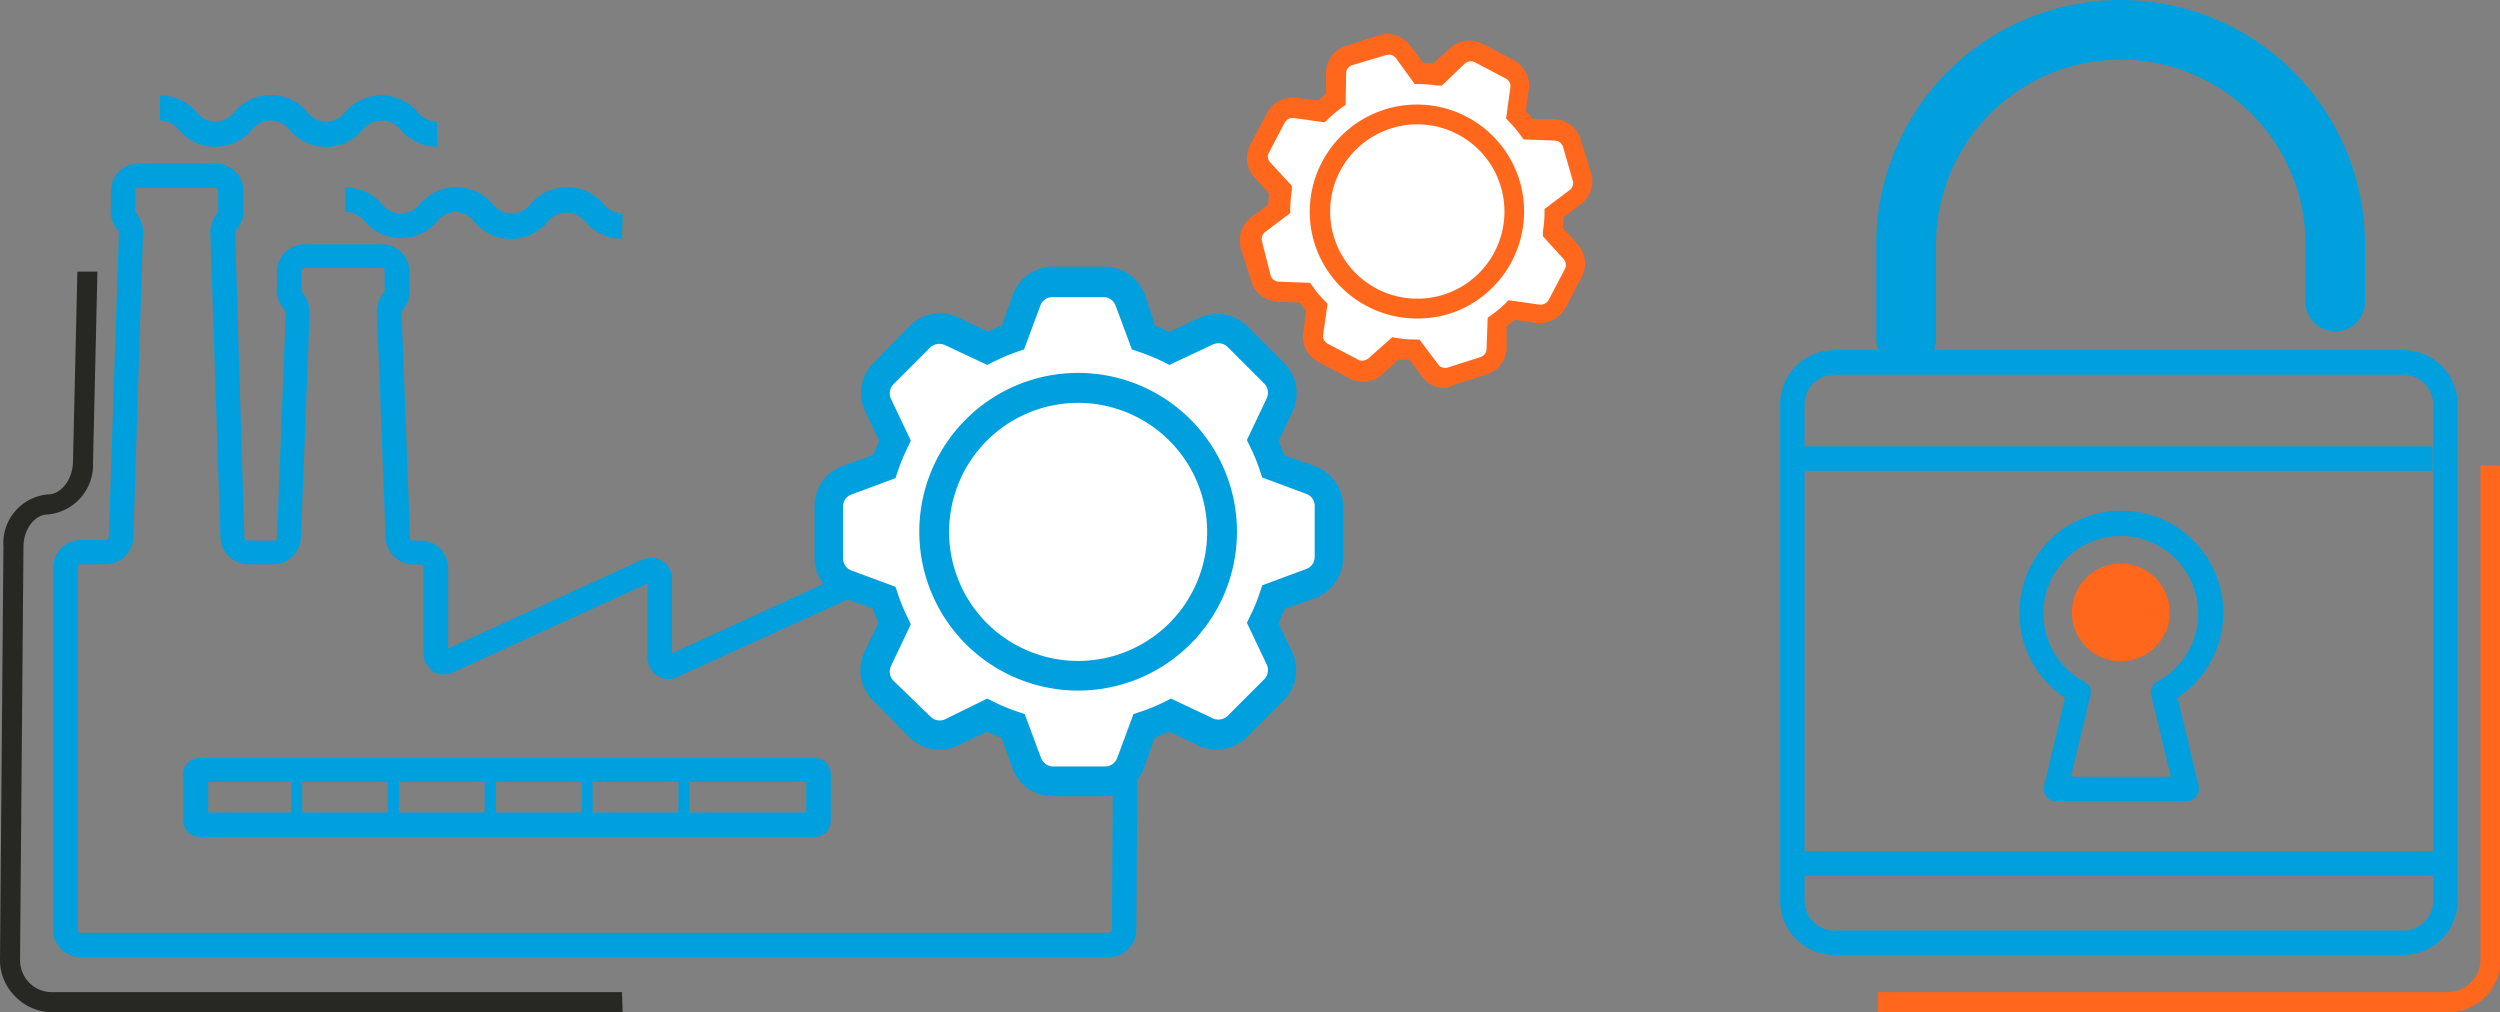 <?xml version="1.0" encoding="UTF-8"?> <svg xmlns="http://www.w3.org/2000/svg" viewBox="0 0 153.46 62.13"><rect x="0" y="0" width="153.46" height="62.13" fill="#808080" stroke="none"/><defs><style>.cls-1{fill:#ff671d;}.cls-2{fill:#272724;}.cls-3{fill:#00a0df;}.cls-4{fill:#fff;}</style></defs><title>ran01</title><g id="Capa_2" data-name="Capa 2"><g id="Capa_1-2" data-name="Capa 1"><path class="cls-1" d="M150.26,62.13h-35V60.9h35a2,2,0,0,0,2-2V28.58h1.23V58.93A3.2,3.2,0,0,1,150.26,62.13Z"></path><path class="cls-2" d="M38.22,62.13h-35a3.15,3.15,0,0,1-2.26-.94A3.13,3.13,0,0,1,0,58.93L.21,33.55a3,3,0,0,1,2.73-3.2c.81,0,1.52-.91,1.54-2l.27-11.68,1.23,0L5.71,28.4a3.06,3.06,0,0,1-2.77,3.18c-.81,0-1.5.9-1.5,2L1.23,58.94a2,2,0,0,0,.57,1.39,1.94,1.94,0,0,0,1.38.57h35Z"></path><path class="cls-3" d="M68.07,58.76H4.94a1.67,1.67,0,0,1-1.67-1.67V34.82a1.67,1.67,0,0,1,1.67-1.67H6.48a.21.21,0,0,0,.2-.19l.61-18.44a1.64,1.64,0,0,0,0-.33,1.81,1.81,0,0,1-.48-1.48v-1a1.67,1.67,0,0,1,1.66-1.67h4.79a1.67,1.67,0,0,1,1.67,1.67v1a1.77,1.77,0,0,1-.49,1.48,1.64,1.64,0,0,0,0,.33L15,33a.21.21,0,0,0,.2.19h1.54A.21.21,0,0,0,17,33l.53-13.58a3.23,3.23,0,0,0,0-.34A1.78,1.78,0,0,1,17,17.57v-.95A1.67,1.67,0,0,1,18.68,15h4.78a1.67,1.67,0,0,1,1.67,1.67v.95a1.83,1.83,0,0,1-.47,1.48,1.61,1.61,0,0,0,0,.33L25.17,33a.21.21,0,0,0,.21.19h.46a1.67,1.67,0,0,1,1.67,1.67v4.94l11.84-5.41a1.29,1.29,0,0,1,1.9,1.22v4.49L53.8,34.35a1.35,1.35,0,0,1,1.31,0,1.33,1.33,0,0,1,.59,1.17V40L68,34.35a1.29,1.29,0,0,1,1.9,1.22L69.75,57.1A1.69,1.69,0,0,1,68.07,58.76ZM54.9,57.26H68.07a.18.18,0,0,0,.18-.17l.14-21.27L56.1,41.49a1.28,1.28,0,0,1-1.9-1.21V35.81L41.64,41.53a1.29,1.29,0,0,1-1.89-1.22V35.82L27.91,41.23a1.35,1.35,0,0,1-1.31,0A1.37,1.37,0,0,1,26,40V34.82a.18.18,0,0,0-.17-.17h-.46A1.72,1.72,0,0,1,23.67,33l-.52-13.58A2,2,0,0,1,23.51,18l.1-.1a2.63,2.63,0,0,0,0-.33v-.95a.18.18,0,0,0-.17-.17H18.68a.18.18,0,0,0-.17.17v.95a2.86,2.86,0,0,0,0,.35l.09.08A2.11,2.11,0,0,1,19,19.43L18.47,33a1.71,1.71,0,0,1-1.7,1.64H15.23A1.72,1.72,0,0,1,13.53,33l-.61-18.44a2,2,0,0,1,.37-1.43l.1-.1a2.68,2.68,0,0,0,0-.33v-1a.17.17,0,0,0-.17-.16H8.46a.16.16,0,0,0-.16.16v1a2.82,2.82,0,0,0,0,.34l.1.09a2,2,0,0,1,.37,1.43L8.18,33a1.71,1.71,0,0,1-1.7,1.64H4.94a.18.18,0,0,0-.17.17V57.09a.18.18,0,0,0,.17.17ZM24.12,17.74h0ZM13.9,12.87l-.12,0Z"></path><path class="cls-3" d="M50,51.38H12.25a1,1,0,0,1-1-1V47.52a1,1,0,0,1,1-1H50a1,1,0,0,1,1,1V50.4A1,1,0,0,1,50,51.38ZM12.78,49.87H49.49V48H12.78Z"></path><rect class="cls-3" x="17.87" y="47.46" width="0.68" height="3.06"></rect><rect class="cls-3" x="23.81" y="47.46" width="0.68" height="3.06"></rect><rect class="cls-3" x="29.75" y="47.46" width="0.68" height="3.06"></rect><rect class="cls-3" x="35.7" y="47.46" width="0.68" height="3.06"></rect><rect class="cls-3" x="41.64" y="47.46" width="0.68" height="3.06"></rect><path class="cls-3" d="M38.17,14.65a3,3,0,0,1-2.22-1,1.53,1.53,0,0,0-1.19-.6,1.5,1.5,0,0,0-1.18.6,2.93,2.93,0,0,1-4.44,0A1.53,1.53,0,0,0,28,13a1.51,1.51,0,0,0-1.18.6,2.92,2.92,0,0,1-4.43,0,1.53,1.53,0,0,0-1.19-.6v-1.5a3,3,0,0,1,2.22,1,1.52,1.52,0,0,0,1.18.61,1.54,1.54,0,0,0,1.19-.61,2.93,2.93,0,0,1,4.43,0,1.53,1.53,0,0,0,1.19.61,1.51,1.51,0,0,0,1.18-.61,2.94,2.94,0,0,1,4.44,0,1.54,1.54,0,0,0,1.19.61Z"></path><path class="cls-3" d="M26.83,9a3,3,0,0,1-2.22-1,1.48,1.48,0,0,0-2.38,0A2.92,2.92,0,0,1,17.8,8a1.53,1.53,0,0,0-1.19-.6,1.5,1.5,0,0,0-1.18.6A2.93,2.93,0,0,1,11,8a1.5,1.5,0,0,0-1.18-.6V5.85a3,3,0,0,1,2.22,1,1.45,1.45,0,0,0,2.36,0,2.93,2.93,0,0,1,4.44,0A1.51,1.51,0,0,0,20,7.48a1.53,1.53,0,0,0,1.19-.61,2.93,2.93,0,0,1,4.44,0,1.53,1.53,0,0,0,1.19.61Z"></path><path class="cls-4" d="M53.9,24.88l1,2.17a14,14,0,0,0-.66,1.59L52,29.45a1.71,1.71,0,0,0-1.13,1.6v3.19A1.71,1.71,0,0,0,52,35.84l2.27.81a11.71,11.71,0,0,0,.66,1.6l-1,2.17a1.68,1.68,0,0,0,.34,1.93l2.24,2.25a1.66,1.66,0,0,0,1.21.5,1.69,1.69,0,0,0,.73-.16l2.17-1a10.75,10.75,0,0,0,1.6.66l.8,2.28A1.73,1.73,0,0,0,64.6,48h3.18a1.73,1.73,0,0,0,1.61-1.13l.8-2.28a10.75,10.75,0,0,0,1.6-.66l2.17,1a1.77,1.77,0,0,0,1.94-.34l2.25-2.25a1.69,1.69,0,0,0,.33-1.93l-1-2.17a12.25,12.25,0,0,0,.66-1.6l2.27-.81a1.71,1.71,0,0,0,1.13-1.6V31.05a1.71,1.71,0,0,0-1.13-1.6l-2.27-.81a13,13,0,0,0-.66-1.59l1-2.18a1.71,1.71,0,0,0-.33-1.93L75.9,20.69A1.72,1.72,0,0,0,74,20.36l-2.17,1a11.21,11.21,0,0,0-1.6-.66l-.8-2.27a1.71,1.71,0,0,0-1.61-1.14H64.6A1.71,1.71,0,0,0,63,18.46l-.8,2.27a11.21,11.21,0,0,0-1.6.66l-2.17-1a1.74,1.74,0,0,0-1.94.34l-2.25,2.25A1.7,1.7,0,0,0,53.9,24.88Z"></path><path class="cls-3" d="M67.78,48.88H64.6a2.62,2.62,0,0,1-2.46-1.74l-.67-1.86c-.3-.11-.59-.23-.88-.37l-1.78.85a2.65,2.65,0,0,1-3-.51L53.59,43a2.63,2.63,0,0,1-.52-3l.85-1.78c-.13-.29-.25-.59-.36-.89L51.7,36.7A2.62,2.62,0,0,1,50,34.24V31.05a2.62,2.62,0,0,1,1.74-2.46l1.86-.66c.11-.3.23-.59.36-.88l-.84-1.78a2.61,2.61,0,0,1,.51-3L55.84,20a2.64,2.64,0,0,1,3-.51l1.78.85.88-.37.67-1.86a2.6,2.6,0,0,1,2.46-1.74h3.18a2.62,2.62,0,0,1,2.47,1.74L70.91,20c.3.12.6.24.88.37l1.78-.85a2.66,2.66,0,0,1,3,.51l2.24,2.25a2.62,2.62,0,0,1,.52,3l-.85,1.79c.13.29.25.58.36.88l1.86.66a2.62,2.62,0,0,1,1.74,2.46v3.19a2.62,2.62,0,0,1-1.74,2.46l-1.85.66c-.12.3-.24.6-.37.89L79.3,40a2.61,2.61,0,0,1-.51,3l-2.25,2.25a2.66,2.66,0,0,1-3,.51l-1.78-.85c-.29.14-.58.26-.88.37l-.66,1.86A2.64,2.64,0,0,1,67.78,48.88Zm-7.18-6,.4.2a12.63,12.63,0,0,0,1.47.61l.43.14,1,2.69a.82.82,0,0,0,.75.53h3.18a.8.8,0,0,0,.75-.53l1-2.69.43-.14a12.09,12.09,0,0,0,1.48-.61l.39-.2,2.58,1.22a.82.82,0,0,0,.89-.15l2.25-2.25a.8.8,0,0,0,.16-.9l-1.22-2.57.19-.4a10,10,0,0,0,.61-1.48l.14-.42,2.69-1a.78.78,0,0,0,.53-.74V31.05a.78.78,0,0,0-.53-.74l-2.69-1-.14-.42a11,11,0,0,0-.61-1.48l-.19-.4,1.22-2.57a.8.8,0,0,0-.16-.9l-2.25-2.25a.82.82,0,0,0-.89-.15L71.78,22.4l-.39-.2a13.26,13.26,0,0,0-1.49-.61l-.42-.14-1-2.69a.79.79,0,0,0-.75-.52H64.6a.78.78,0,0,0-.74.52l-1,2.69-.42.14A12.37,12.37,0,0,0,61,22.2l-.4.2L58,21.18a.83.83,0,0,0-.9.15l-2.25,2.25a.8.8,0,0,0-.16.9h0l1.22,2.57-.19.4a11.82,11.82,0,0,0-.61,1.48l-.14.42-2.69,1a.78.78,0,0,0-.53.74v3.19a.79.79,0,0,0,.52.74l2.7,1,.14.42a10.7,10.7,0,0,0,.61,1.48l.19.4-1.22,2.57a.8.8,0,0,0,.16.9L57.13,44a.79.79,0,0,0,.89.15Z"></path><path class="cls-3" d="M147.52,58.62H112.61a3.34,3.34,0,0,1-3.34-3.33V24.82a3.34,3.34,0,0,1,3.34-3.33h34.91a3.34,3.34,0,0,1,3.34,3.33V55.29A3.34,3.34,0,0,1,147.52,58.62ZM112.61,23a1.83,1.83,0,0,0-1.84,1.83V55.29a1.83,1.83,0,0,0,1.84,1.83h34.91a1.84,1.84,0,0,0,1.84-1.83V24.82A1.84,1.84,0,0,0,147.52,23Z"></path><path class="cls-3" d="M134.2,49.18h-8a.75.75,0,0,1-.59-.29.77.77,0,0,1-.14-.64l1.29-5.42a6.26,6.26,0,1,1,6.91,0l1.29,5.42a.76.76,0,0,1-.73.93Zm-7.08-1.5h6.13l-1.2-5a.76.76,0,0,1,.37-.84,4.75,4.75,0,1,0-4.48,0,.75.75,0,0,1,.38.84Z"></path><path class="cls-1" d="M130.18,40.59a3,3,0,1,1,3-3A3,3,0,0,1,130.18,40.59Z"></path><path class="cls-4" d="M57.36,32.65a8.83,8.83,0,1,1,8.83,8.82A8.84,8.84,0,0,1,57.36,32.65Z"></path><path class="cls-3" d="M66.19,42.39a9.75,9.75,0,1,1,9.74-9.74A9.75,9.75,0,0,1,66.19,42.39Zm0-17.66a7.92,7.92,0,1,0,7.91,7.92A7.92,7.92,0,0,0,66.19,24.73Z"></path><path class="cls-4" d="M77.5,10.46l1.1,1.19a7.46,7.46,0,0,0-.1,1.16l-1.3,1a1.14,1.14,0,0,0-.4,1.26l.64,2.05a1.15,1.15,0,0,0,1,.8l1.63.06a8.13,8.13,0,0,0,.75.9l-.23,1.61a1.16,1.16,0,0,0,.61,1.18l1.9,1a1.17,1.17,0,0,0,.88.08,1.06,1.06,0,0,0,.43-.26l1.2-1.1a8.78,8.78,0,0,0,1.16.1l1,1.3a1.15,1.15,0,0,0,1.26.4l2-.64a1.16,1.16,0,0,0,.8-1.05L92,19.84a8.13,8.13,0,0,0,.9-.75l1.6.23a1.2,1.2,0,0,0,1.18-.61l1-1.9a1.17,1.17,0,0,0-.18-1.32L95.36,14.3a7.46,7.46,0,0,0,.1-1.16l1.3-1a1.16,1.16,0,0,0,.41-1.26l-.65-2.05a1.16,1.16,0,0,0-1-.81L93.84,8a7.08,7.08,0,0,0-.74-.9l.22-1.61a1.16,1.16,0,0,0-.61-1.18l-1.9-1a1.17,1.17,0,0,0-1.31.18l-1.19,1.1a8.93,8.93,0,0,0-1.16-.1l-1-1.3a1.15,1.15,0,0,0-1.26-.4l-2,.64a1.16,1.16,0,0,0-.81,1.06L82,6.11a9.05,9.05,0,0,0-.89.75l-1.61-.22a1.17,1.17,0,0,0-1.18.6l-1,1.91A1.12,1.12,0,0,0,77.5,10.46Z"></path><path class="cls-1" d="M88.72,23.83a1.74,1.74,0,0,1-1.41-.7l-.81-1.07-.64,0-1,.9a1.62,1.62,0,0,1-.67.39,1.74,1.74,0,0,1-1.34-.12l-1.9-1A1.76,1.76,0,0,1,80,20.38l.18-1.32c-.14-.15-.27-.32-.41-.49l-1.33-.05a1.78,1.78,0,0,1-1.62-1.23l-.64-2a1.77,1.77,0,0,1,.62-1.94l1.06-.8c0-.22,0-.43.06-.65l-.9-1a1.75,1.75,0,0,1-.28-2l1-1.9A1.79,1.79,0,0,1,79.58,6l1.31.18.5-.41,0-1.34a1.75,1.75,0,0,1,1.23-1.61l2-.65a1.78,1.78,0,0,1,1.94.62l.8,1.07.65,0,1-.9a1.77,1.77,0,0,1,2-.27l1.9,1a1.75,1.75,0,0,1,.93,1.8l-.18,1.33c.14.16.28.32.41.49l1.33,0a1.76,1.76,0,0,1,1.62,1.24l.64,2.05a1.74,1.74,0,0,1-.62,1.93l-1.06.8c0,.22,0,.43-.06.65l.91,1a1.76,1.76,0,0,1,.27,2l-1,1.9a1.81,1.81,0,0,1-1.81.94l-1.32-.19c-.15.14-.32.28-.49.41l0,1.34a1.77,1.77,0,0,1-1.24,1.61l-2.05.65A1.88,1.88,0,0,1,88.72,23.83ZM85.46,20.7l.29.05a6.56,6.56,0,0,0,1.08.09h.3l1.16,1.54a.52.52,0,0,0,.58.18l2-.64a.53.53,0,0,0,.38-.49l.07-1.92.24-.18a7.23,7.23,0,0,0,.83-.69l.21-.21,1.91.27a.59.59,0,0,0,.55-.28l1-1.91a.55.55,0,0,0-.08-.61L94.71,14.5l0-.29a8.19,8.19,0,0,0,.1-1.08v-.3l1.54-1.16a.54.54,0,0,0,.19-.59L95.94,9a.55.55,0,0,0-.5-.37l-1.92-.07-.17-.24a6.84,6.84,0,0,0-.7-.83l-.2-.22.26-1.9a.53.53,0,0,0-.28-.55l-1.9-1a.56.56,0,0,0-.61.08L88.51,5.25l-.3,0a9.07,9.07,0,0,0-1.08-.09h-.29L85.68,3.56a.53.53,0,0,0-.59-.18L83,4a.54.54,0,0,0-.37.49L82.6,6.44l-.25.17a9.33,9.33,0,0,0-.82.69l-.22.21L79.4,7.24a.57.57,0,0,0-.54.29l-1,1.9A.53.53,0,0,0,78,10h0l1.3,1.41,0,.29a8.19,8.19,0,0,0-.1,1.08v.3l-1.54,1.16a.55.55,0,0,0-.19.59L78,16.92a.54.54,0,0,0,.49.37l1.92.07.18.24a6.46,6.46,0,0,0,.69.83l.21.22-.27,1.9a.53.53,0,0,0,.28.55l1.91,1a.51.51,0,0,0,.4,0,.55.55,0,0,0,.21-.12Z"></path><path class="cls-4" d="M81.3,14.76a6,6,0,1,1,7.47,3.9A6,6,0,0,1,81.3,14.76Z"></path><path class="cls-1" d="M87,19.55A6.59,6.59,0,0,1,80.71,15,6.57,6.57,0,0,1,93.25,11,6.59,6.59,0,0,1,89,19.25,6.67,6.67,0,0,1,87,19.55ZM87,7.63a5.24,5.24,0,0,0-1.6.25,5.35,5.35,0,1,0,4.07.36A5.4,5.4,0,0,0,87,7.63Z"></path><path class="cls-3" d="M117,22.66a1.83,1.83,0,0,1-1.83-1.83V15a15,15,0,0,1,30,0v3.38a1.83,1.83,0,1,1-3.65,0V15a11.34,11.34,0,0,0-22.68,0v5.84A1.83,1.83,0,0,1,117,22.66Z"></path><rect class="cls-3" x="110.14" y="27.4" width="39.18" height="1.5"></rect><rect class="cls-3" x="110.44" y="52.25" width="38.98" height="1.5"></rect></g></g></svg> 